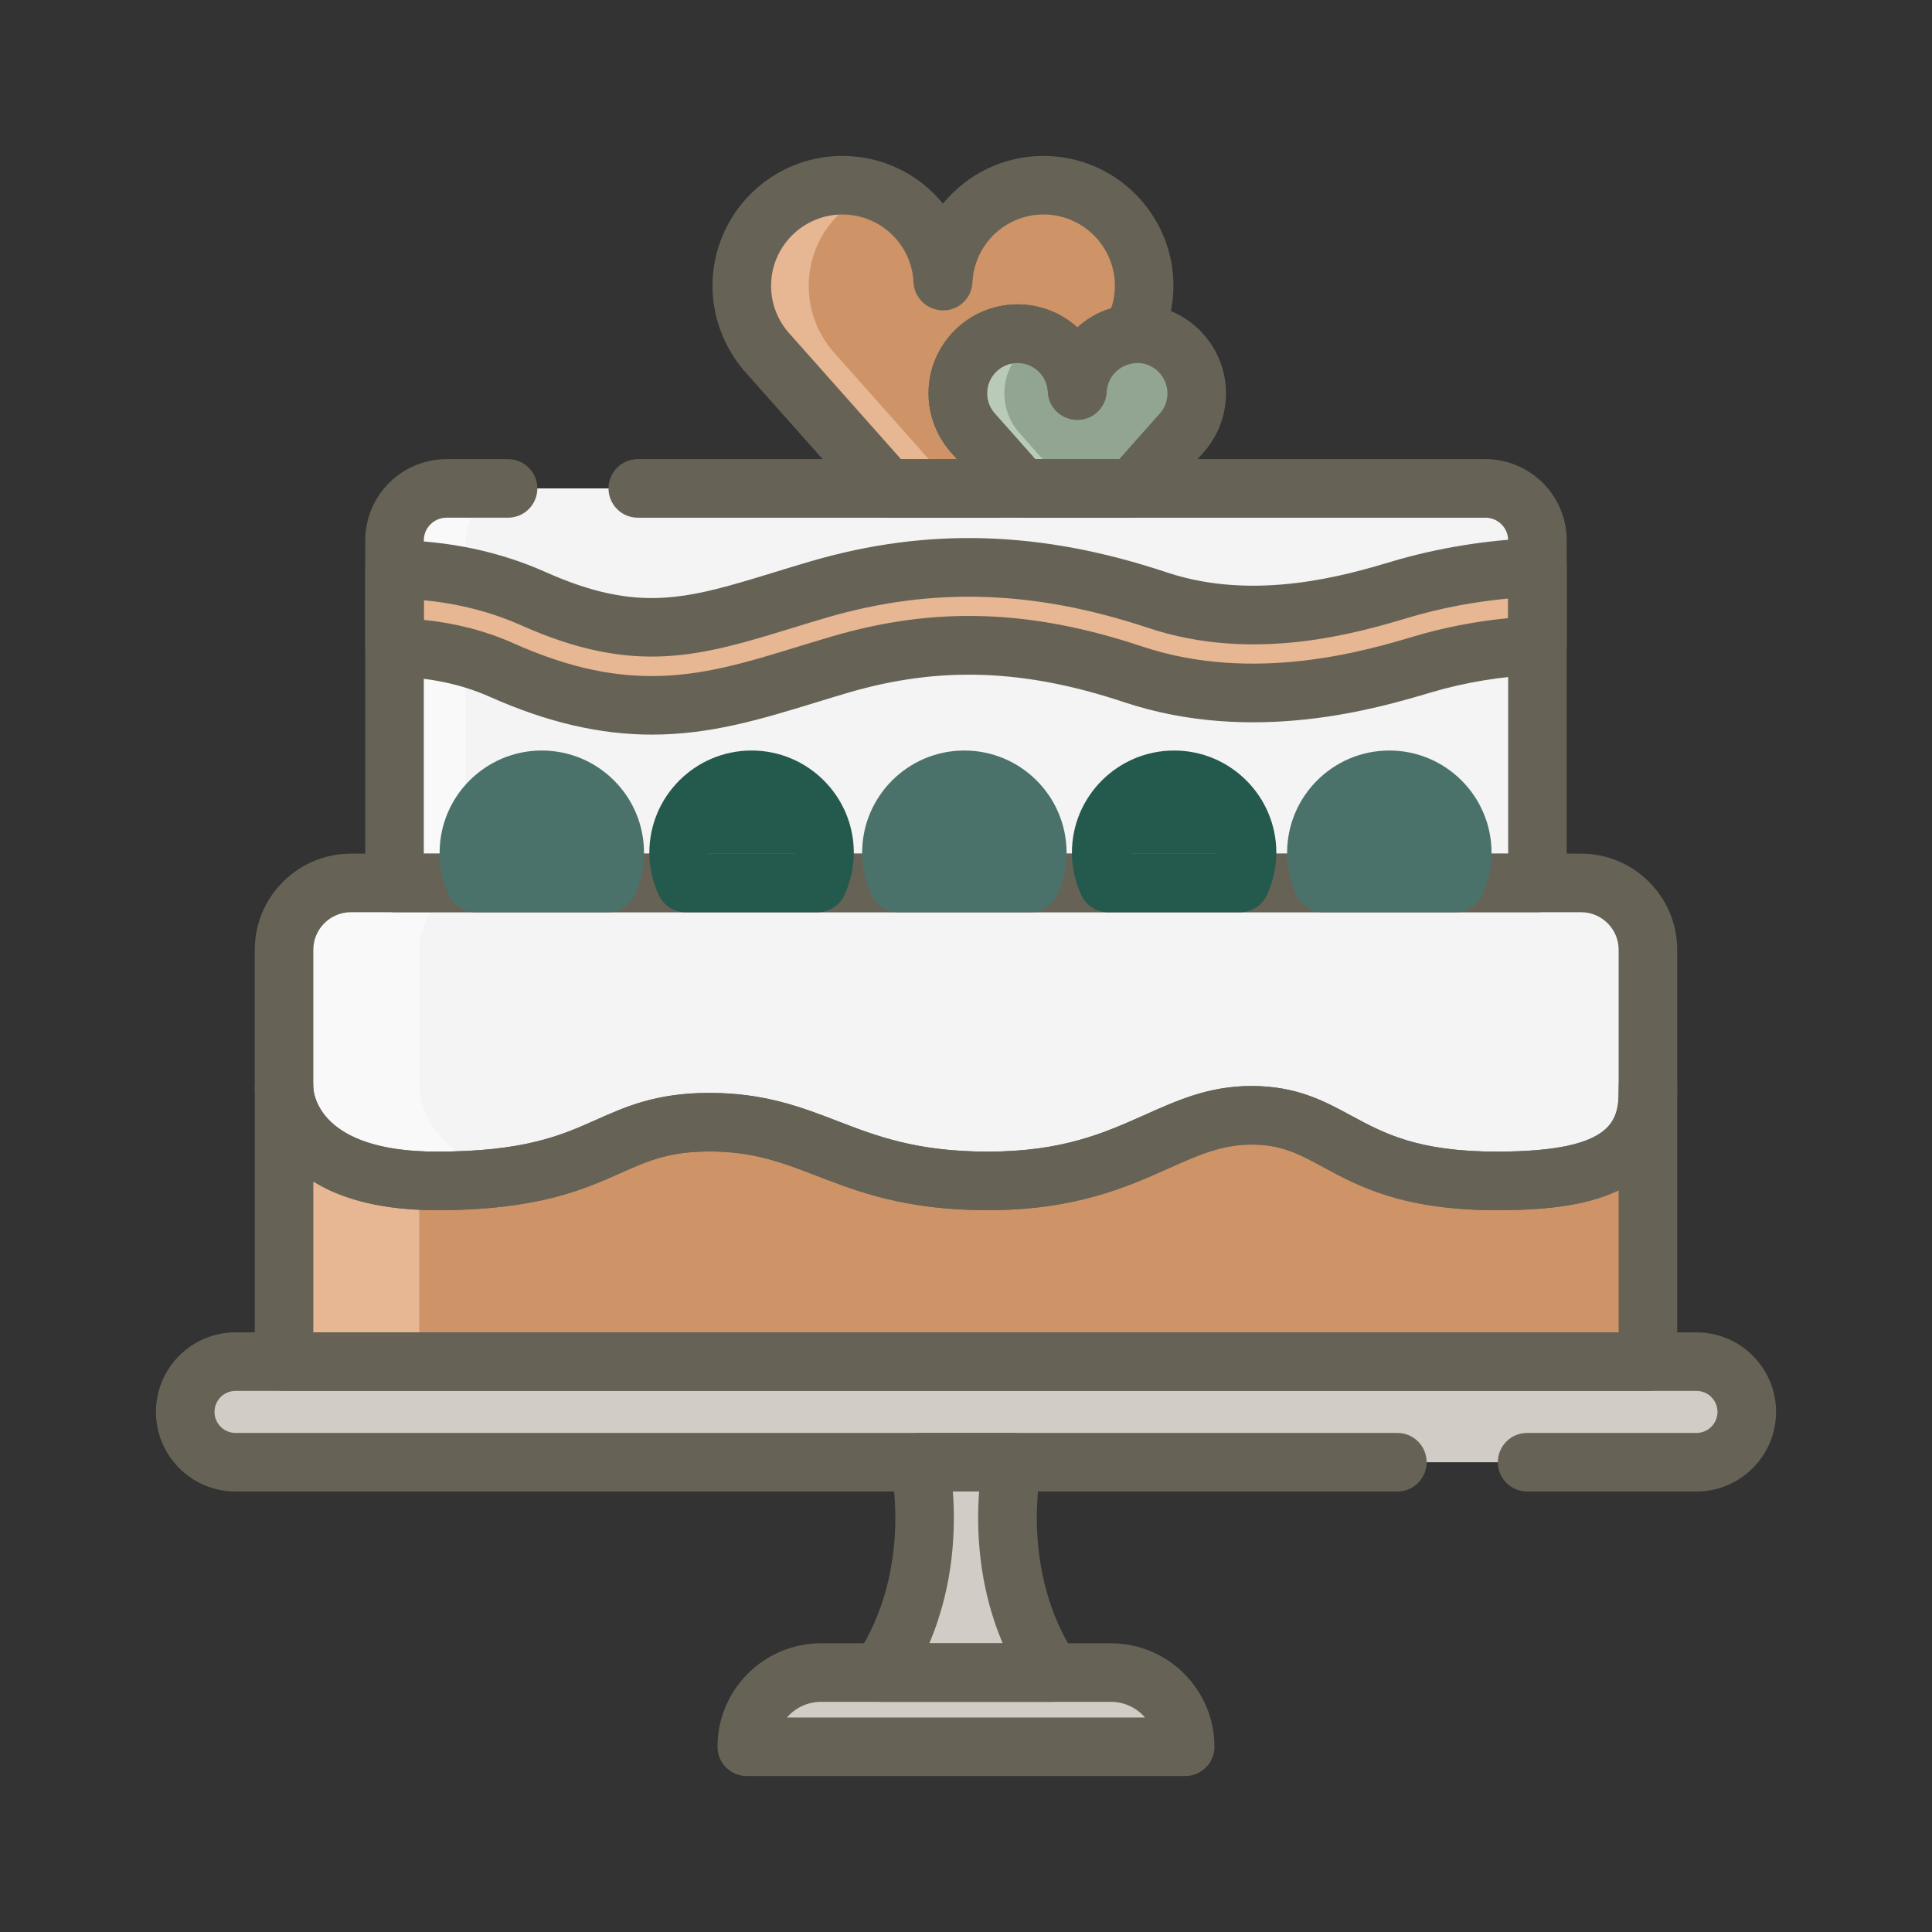 <?xml version="1.0" encoding="utf-8"?>
<svg version="1.1" id="Layer_1" xmlns="http://www.w3.org/2000/svg" x="0px" y="0px" viewBox="0 0 300 300" enable-background="new 0 0 300 300">
  <rect x="0" y="0" width="300" height="300" fill="#333333" stroke="none"/>
  <g>
    <g>
      <g>
        <path d="M271.239,219.242c0,4.312-3.499,7.811-7.814,7.811H36.57c-4.316,0-7.808-3.499-7.808-7.811l0,0 c0-4.313,3.493-7.808,7.808-7.808h226.855C267.74,211.433,271.239,214.929,271.239,219.242L271.239,219.242z" style="fill: rgb(210, 204, 198);"/>
      </g>
      <g>
        <path d="M39.831,219.242c0-4.313,3.493-7.808,7.808-7.808H36.57c-4.316,0-7.808,3.496-7.808,7.808 c0,4.312,3.493,7.811,7.808,7.811h11.07C43.324,227.053,39.831,223.554,39.831,219.242z" style="fill: rgb(210, 204, 198);"/>
      </g>
      <g>
        <path d="M172.507,259.716h-45.02c-6.37,0-11.526,5.159-11.526,11.523h68.073 C184.033,264.875,178.877,259.716,172.507,259.716z" style="fill: rgb(210, 204, 198);"/>
      </g>
      <g>
        <path d="M157.234,227.053H150h-7.234c0,0,4.043,17.508-6.062,32.663H150h13.296 C153.191,244.561,157.234,227.053,157.234,227.053z" style="fill: rgb(210, 204, 198);"/>
      </g>
      <g>
        <path d="M137.562,259.716h5.576c10.105-15.155,6.062-32.663,6.062-32.663h-6.435c0,0,4.043,17.508-6.062,32.663 h-9.217c-6.37,0-11.526,5.159-11.526,11.523h10.076C126.037,264.875,131.192,259.716,137.562,259.716z" style="fill: rgb(210, 204, 198);"/>
      </g>
      <g>
        <path fill="#F4F4F4" d="M255.888,168.893v-21.406c0-5.739-4.647-10.386-10.39-10.386H54.495c-5.742,0-10.389,4.647-10.389,10.386 v21.406c0,0-0.065,14.477,23.679,14.477c26.272,0,25.964-9.117,42.363-9.117c16.623,0,21.063,9.117,43.239,9.117 c22.182,0,28.054-10.188,40.948-10.188c13.533,0,14.48,10.188,38.07,10.188C250.637,183.37,255.888,178.546,255.888,168.893z"/>
      </g>
      <g>
        <path d="M232.404,183.37c-23.59,0-24.538-10.188-38.07-10.188c-12.893,0-18.766,10.188-40.948,10.188 c-22.176,0-26.616-9.117-43.239-9.117c-16.398,0-16.09,9.117-42.363,9.117c-23.745,0-23.679-14.477-23.679-14.477v42.54h211.783 v-42.54C255.888,178.546,250.637,183.37,232.404,183.37z" style="fill: rgb(206, 147, 103);"/>
      </g>
      <g>
        <path fill="#F9F9F9" d="M65.103,168.893v-21.406c0-5.739,4.647-10.386,10.389-10.386H54.246c-5.742,0-10.389,4.647-10.389,10.386 v21.406c0,0-0.071,14.477,23.673,14.477c4.979,0,8.998-0.329,12.361-0.858C65.103,179.43,65.103,168.893,65.103,168.893z"/>
      </g>
      <g>
        <g>
          <path d="M43.857,168.893v42.54h21.246v-28.158C43.857,182.299,43.857,168.893,43.857,168.893z" style="fill: rgb(231, 182, 146);"/>
        </g>
      </g>
      <g>
        <path fill="#F4F4F4" d="M230.664,75.842H69.336c-4.469,0-8.074,3.614-8.074,8.075v53.184h177.471V83.917 C238.733,79.456,235.127,75.842,230.664,75.842z"/>
      </g>
      <g>
        <path fill="#F9F9F9" d="M80.406,75.842h-11.07c-4.469,0-8.074,3.614-8.074,8.075v53.184h11.07V83.917 C72.331,79.456,75.937,75.842,80.406,75.842z"/>
      </g>
      <g>
        <path d="M87.025,121.525c-0.947-0.257-1.924-0.438-2.954-0.438c-6.251,0-11.319,5.067-11.319,11.319 c0,1.675,0.385,3.262,1.042,4.694h5.908c-0.657-1.433-1.042-3.019-1.042-4.694C78.66,127.185,82.218,122.831,87.025,121.525z" style="fill: rgb(93, 142, 132);"/>
      </g>
      <g>
        <path d="M94.347,137.101c0.657-1.433,1.048-3.019,1.048-4.694c0-6.251-5.067-11.319-11.325-11.319 c-6.251,0-11.319,5.067-11.319,11.319c0,1.675,0.385,3.262,1.042,4.694H94.347z" style="fill: rgb(74, 114, 106);"/>
      </g>
      <g>
        <path d="M218.688,121.525c-0.947-0.257-1.924-0.438-2.954-0.438c-6.251,0-11.325,5.067-11.325,11.319 c0,1.675,0.391,3.262,1.048,4.694h5.908c-0.657-1.433-1.048-3.019-1.048-4.694C210.317,127.185,213.875,122.831,218.688,121.525z " style="fill: rgb(93, 142, 132);"/>
      </g>
      <g>
        <path d="M226.011,137.101c0.657-1.433,1.048-3.019,1.048-4.694c0-6.251-5.073-11.319-11.325-11.319 c-6.257,0-11.325,5.067-11.325,11.319c0,1.675,0.391,3.262,1.048,4.694H226.011z" style="fill: rgb(74, 114, 106);"/>
      </g>
      <g>
        <path d="M238.733,88.09c-7.702,0.284-15.078,1.598-21.252,3.439c-7.317,2.184-22.543,6.731-37.727,1.666 c-18.588-6.195-35.3-6.725-52.592-1.675c-1.888,0.55-3.706,1.107-5.476,1.652c-13.698,4.2-22.75,6.974-38.852-0.204 c-7.423-3.306-14.864-4.466-21.572-4.552v12.13c5.245,0.08,10.999,0.989,16.635,3.499c9.01,4.014,16.493,5.482,23.307,5.482 c8.501,0,15.966-2.288,24.035-4.763c1.723-0.527,3.487-1.068,5.322-1.604c15.019-4.387,29.008-3.91,45.358,1.539 c18.825,6.275,37.183,0.787,45.032-1.548c5.405-1.613,11.55-2.661,17.783-2.927V88.09z" style="fill: rgb(231, 182, 146);"/>
      </g>
      <g>
        <path d="M72.331,89.608c-3.818-0.793-7.548-1.148-11.07-1.193v12.13c3.522,0.053,7.276,0.536,11.07,1.569V89.608z " style="fill: rgb(231, 182, 146);"/>
      </g>
      <g>
        <path d="M137.858,75.842h17.132l1.859-2.093l-5.938-6.692h0.006c-1.367-1.616-2.19-3.7-2.19-5.976 c0-5.127,4.15-9.273,9.276-9.273c4.973,0,9.022,3.916,9.253,8.832l0.006-0.006l0.03,0.015c0.225-4.635,3.842-8.341,8.412-8.764 c1.231-2.226,1.959-4.774,1.959-7.501c0-8.625-6.985-15.622-15.617-15.622c-8.383,0-15.202,6.604-15.587,14.894l-0.053-0.021 l-0.018,0.003c-0.391-8.273-7.205-14.877-15.587-14.877c-8.625,0-15.616,6.997-15.616,15.622c0,3.839,1.391,7.344,3.682,10.07 h-0.006L137.858,75.842z" style="fill: rgb(206, 147, 103);"/>
      </g>
      <g>
        <path d="M129.257,54.454L129.257,54.454c-2.291-2.726-3.676-6.231-3.676-10.07 c0-6.799,4.369-12.529,10.436-14.672c-1.64-0.583-3.374-0.95-5.215-0.95c-8.625,0-15.616,6.997-15.616,15.622 c0,3.839,1.391,7.344,3.682,10.07h-0.006l18.996,21.389h10.395L129.257,54.454" style="fill: rgb(231, 182, 146);"/>
      </g>
      <g>
        <path d="M185.827,61.081c0-5.127-4.15-9.273-9.276-9.273c-4.973,0-9.028,3.916-9.259,8.841l-0.03-0.015 l-0.006,0.006c-0.231-4.916-4.28-8.832-9.253-8.832c-5.126,0-9.276,4.147-9.276,9.273c0,2.276,0.823,4.36,2.19,5.976h-0.006 l7.802,8.785h17.126l7.802-8.785h-0.006C185.004,65.441,185.827,63.357,185.827,61.081z" style="fill: rgb(146, 164, 146);"/>
      </g>
      <g>
        <path d="M158.146,67.057c-1.368-1.616-2.191-3.7-2.191-5.976c0-3.839,2.327-7.127,5.648-8.536 c-1.107-0.47-2.32-0.737-3.599-0.737c-5.126,0-9.276,4.147-9.276,9.273c0,2.276,0.823,4.36,2.19,5.976h-0.006l7.802,8.785h7.228 l-7.802-8.785H158.146z" style="fill: rgb(185, 202, 185);"/>
      </g>
      <g>
        <path d="M119.655,121.525c-0.947-0.257-1.924-0.438-2.954-0.438c-6.251,0-11.325,5.067-11.325,11.319 c0,1.675,0.391,3.262,1.048,4.694h5.908c-0.657-1.433-1.048-3.019-1.048-4.694C111.284,127.185,114.842,122.831,119.655,121.525z " style="fill: rgb(28, 71, 29);"/>
      </g>
      <g>
        <path d="M126.984,137.101c0.657-1.433,1.048-3.019,1.048-4.694c0-6.251-5.074-11.319-11.325-11.319 c-6.257,0-11.331,5.067-11.331,11.319c0,1.675,0.397,3.262,1.054,4.694H126.984z" style="fill: rgb(36, 89, 78);"/>
      </g>
      <g>
        <path d="M152.699,121.525c-0.947-0.257-1.924-0.438-2.954-0.438c-6.251,0-11.325,5.067-11.325,11.319 c0,1.675,0.391,3.262,1.048,4.694h5.908c-0.657-1.433-1.048-3.019-1.048-4.694C144.329,127.185,147.886,122.831,152.699,121.525z " style="fill: rgb(93, 142, 132);"/>
      </g>
      <g>
        <path d="M160.022,137.101c0.657-1.433,1.048-3.019,1.048-4.694c0-6.251-5.073-11.319-11.325-11.319 c-6.251,0-11.325,5.067-11.325,11.319c0,1.675,0.391,3.262,1.048,4.694H160.022z" style="fill: rgb(74, 114, 106);"/>
      </g>
      <g>
        <path d="M185.265,121.525c-0.947-0.257-1.924-0.438-2.954-0.438c-6.251,0-11.319,5.067-11.319,11.319 c0,1.675,0.385,3.262,1.042,4.694h5.908c-0.657-1.433-1.042-3.019-1.042-4.694C176.9,127.185,180.457,122.831,185.265,121.525z" style="fill: rgb(28, 71, 29);"/>
      </g>
      <g style="" transform="matrix(1, 0, 0, 0.814, 0, 22.525)">
        <path d="M192.593,137.101c0.657-1.433,1.048-3.019,1.048-4.694c0-6.251-5.073-11.319-11.325-11.319 c-6.251,0-11.325,5.067-11.325,11.319c0,1.675,0.391,3.262,1.048,4.694H192.593z" style="fill: rgb(36, 89, 78);"/>
      </g>
    </g>
    <g>
      <g>
        <path d="M263.424,231.599h-26.296c-2.51,0-4.546-2.036-4.546-4.547c0-2.51,2.036-4.546,4.546-4.546h26.296 c1.803,0,3.268-1.465,3.268-3.265c0-1.8-1.465-3.262-3.268-3.262H36.57c-1.8,0-3.262,1.462-3.262,3.262 c0,1.8,1.462,3.265,3.262,3.265h180.413c2.51,0,4.546,2.036,4.546,4.546c0,2.51-2.036,4.547-4.546,4.547H36.57 c-6.814,0-12.355-5.544-12.355-12.358c0-6.814,5.541-12.355,12.355-12.355h226.855c6.817,0,12.361,5.541,12.361,12.355 C275.785,226.055,270.241,231.599,263.424,231.599z" style="fill: rgb(102, 99, 86);"/>
      </g>
      <g>
        <path d="M184.033,275.785h-68.072c-2.51,0-4.547-2.036-4.547-4.546c0-8.862,7.21-16.069,16.072-16.069h45.02 c8.862,0,16.072,7.207,16.072,16.069C188.58,273.749,186.543,275.785,184.033,275.785z M122.197,266.692h55.599 c-1.282-1.486-3.176-2.43-5.289-2.43h-45.02C125.373,264.262,123.479,265.206,122.197,266.692z" style="fill: rgb(102, 99, 86);"/>
      </g>
      <g>
        <path d="M163.296,264.262h-26.592c-1.675,0-3.217-0.923-4.008-2.4c-0.793-1.48-0.704-3.274,0.225-4.668 c8.912-13.367,5.452-28.963,5.414-29.117c-0.311-1.35,0.009-2.77,0.873-3.854c0.861-1.086,2.173-1.717,3.558-1.717h14.468 c1.385,0,2.696,0.63,3.558,1.717c0.861,1.08,1.181,2.492,0.876,3.839l0,0c-0.036,0.157-3.431,15.874,5.411,29.132 c0.929,1.394,1.018,3.188,0.225,4.668C166.513,263.339,164.971,264.262,163.296,264.262z M144.302,255.169h11.396 c-3.881-9.111-4.082-18.041-3.661-23.57h-4.073C148.384,237.128,148.183,246.059,144.302,255.169z" style="fill: rgb(102, 99, 86);"/>
      </g>
      <g>
        <path d="M232.404,187.917c-14.575,0-21.427-3.709-26.932-6.689c-3.747-2.031-6.459-3.499-11.138-3.499 c-4.609,0-8.234,1.622-12.825,3.673c-6.488,2.904-14.566,6.515-28.122,6.515c-12.731,0-20.107-2.844-26.616-5.355 c-5.233-2.019-9.756-3.762-16.623-3.762c-6.269,0-9.602,1.486-13.82,3.365c-5.745,2.563-12.899,5.751-28.543,5.751 c-10.304,0-18.041-2.525-23.002-7.506c-5.106-5.129-5.227-10.895-5.224-11.538v-21.385c0-8.235,6.701-14.933,14.936-14.933 h191.004c8.234,0,14.936,6.698,14.936,14.933v21.406C260.435,185.655,246.266,187.917,232.404,187.917z M194.334,168.636 c6.985,0,11.298,2.335,15.469,4.594c5.079,2.75,10.33,5.594,22.602,5.594c18.938,0,18.938-5.275,18.938-9.931v-21.406 c0-3.22-2.622-5.84-5.843-5.84H54.495c-3.22,0-5.843,2.62-5.843,5.84v21.406c0.038,0.953,0.912,9.931,19.133,9.931 c13.71,0,19.367-2.522,24.84-4.964c4.582-2.042,9.318-4.153,17.523-4.153c8.56,0,14.323,2.223,19.897,4.372 c6.047,2.332,12.301,4.745,23.342,4.745c11.615,0,18.121-2.91,24.41-5.722C182.935,170.805,187.786,168.636,194.334,168.636z" style="fill: rgb(102, 99, 86);"/>
      </g>
      <g>
        <path d="M255.888,215.98H44.106c-2.51,0-4.546-2.036-4.546-4.546v-42.534c0-0.009,0-0.018,0-0.027 c0.012-2.504,2.045-4.526,4.546-4.526c0.003,0,0.006,0,0.009,0c2.507,0.006,4.538,2.039,4.538,4.546v0.024 c0.038,0.941,0.924,9.907,19.133,9.907c13.71,0,19.367-2.522,24.84-4.964c4.582-2.042,9.318-4.153,17.523-4.153 c8.56,0,14.323,2.223,19.897,4.372c6.047,2.332,12.301,4.745,23.342,4.745c11.615,0,18.121-2.91,24.41-5.722 c5.138-2.297,9.99-4.467,16.537-4.467c6.985,0,11.298,2.335,15.469,4.594c5.079,2.75,10.33,5.594,22.602,5.594 c18.938,0,18.938-5.275,18.938-9.931c0-2.51,2.036-4.546,4.546-4.546c2.51,0,4.547,2.036,4.547,4.546v42.54 C260.435,213.943,258.398,215.98,255.888,215.98z M48.652,206.887h202.69v-22.06c-5.242,2.546-12.127,3.09-18.938,3.09 c-14.575,0-21.427-3.709-26.932-6.689c-3.747-2.031-6.459-3.499-11.138-3.499c-4.609,0-8.234,1.622-12.825,3.673 c-6.488,2.904-14.566,6.515-28.122,6.515c-12.731,0-20.107-2.844-26.616-5.355c-5.233-2.019-9.756-3.762-16.623-3.762 c-6.269,0-9.602,1.486-13.82,3.365c-5.745,2.563-12.899,5.751-28.543,5.751c-7.93,0-14.341-1.495-19.133-4.458V206.887z" style="fill: rgb(102, 99, 86);"/>
      </g>
      <g>
        <path d="M238.733,141.647H61.261c-2.51,0-4.546-2.036-4.546-4.546V83.917c0-6.959,5.662-12.621,12.621-12.621 h9.555c2.51,0,4.546,2.036,4.546,4.546c0,2.51-2.036,4.546-4.546,4.546h-9.555c-1.945,0-3.528,1.584-3.528,3.528v48.637h168.378 V83.917c0-1.945-1.581-3.528-3.522-3.528H99.036c-2.51,0-4.546-2.036-4.546-4.546c0-2.51,2.036-4.546,4.546-4.546h131.628 c6.956,0,12.615,5.662,12.615,12.621v53.184C243.279,139.611,241.243,141.647,238.733,141.647z" style="fill: rgb(102, 99, 86);"/>
      </g>
      <g>
        <path d="M94.407,141.647H73.853c-1.776,0-3.392-1.036-4.132-2.652c-0.968-2.104-1.456-4.322-1.456-6.589 c0-8.75,7.116-15.865,15.865-15.865c8.753,0,15.871,7.116,15.871,15.865c0,2.258-0.491,4.475-1.462,6.589 C97.799,140.611,96.183,141.647,94.407,141.647z M77.36,132.554h13.545c0.003-0.05,0.003-0.098,0.003-0.148 c0-3.735-3.04-6.772-6.778-6.772c-3.735,0-6.772,3.037-6.772,6.772C77.357,132.456,77.357,132.504,77.36,132.554z" style="fill: rgb(74, 114, 106);"/>
      </g>
      <g>
        <path d="M126.984,141.647H106.43c-1.776,0-3.392-1.036-4.132-2.652c-0.974-2.122-1.468-4.339-1.468-6.589 c0-8.75,7.122-15.865,15.877-15.865c8.752,0,15.871,7.116,15.871,15.865c0,2.258-0.491,4.475-1.462,6.589 C130.376,140.611,128.76,141.647,126.984,141.647z M109.926,132.554h13.557c0.003-0.05,0.003-0.098,0.003-0.148 c0-3.735-3.04-6.772-6.778-6.772c-3.741,0-6.784,3.037-6.784,6.772C109.923,132.456,109.923,132.504,109.926,132.554z" style="fill: rgb(36, 89, 78);"/>
      </g>
      <g>
        <path d="M160.022,141.647h-20.554c-1.776,0-3.392-1.036-4.132-2.652c-0.971-2.113-1.462-4.33-1.462-6.589 c0-8.75,7.119-15.865,15.871-15.865s15.871,7.116,15.871,15.865c0,2.258-0.491,4.475-1.462,6.589 C163.414,140.611,161.798,141.647,160.022,141.647z M142.97,132.554h13.551c0.003-0.05,0.003-0.098,0.003-0.148 c0-3.735-3.04-6.772-6.778-6.772c-3.738,0-6.778,3.037-6.778,6.772C142.967,132.456,142.967,132.504,142.97,132.554z" style="fill: rgb(74, 114, 106);"/>
      </g>
      <g>
        <path d="M192.593,141.647H172.04c-1.776,0-3.392-1.036-4.132-2.652c-0.971-2.113-1.462-4.33-1.462-6.589 c0-8.75,7.119-15.865,15.871-15.865s15.871,7.116,15.871,15.865c0,2.258-0.491,4.475-1.462,6.589 C195.985,140.611,194.369,141.647,192.593,141.647z M175.541,132.554h13.551c0.003-0.05,0.003-0.098,0.003-0.148 c0-3.735-3.04-6.772-6.778-6.772c-3.738,0-6.778,3.037-6.778,6.772C175.538,132.456,175.538,132.504,175.541,132.554z" style="fill: rgb(36, 89, 78);"/>
      </g>
      <g>
        <path d="M226.011,141.647h-20.554c-1.776,0-3.392-1.036-4.132-2.652c-0.971-2.113-1.462-4.33-1.462-6.589 c0-8.75,7.119-15.865,15.871-15.865c8.752,0,15.871,7.116,15.871,15.865c0,2.258-0.491,4.475-1.462,6.589 C229.403,140.611,227.787,141.647,226.011,141.647z M208.959,132.554h13.55c0.003-0.05,0.003-0.098,0.003-0.148 c0-3.735-3.04-6.772-6.778-6.772c-3.738,0-6.778,3.037-6.778,6.772C208.956,132.456,208.956,132.504,208.959,132.554z" style="fill: rgb(74, 114, 106);"/>
      </g>
      <g>
        <path d="M101.203,114.072c-8.054,0-16.283-1.921-25.156-5.875c-4.443-1.977-9.439-3.022-14.853-3.105 c-2.483-0.038-4.478-2.063-4.478-4.546v-12.13c0-1.216,0.488-2.38,1.353-3.235s1.971-1.362,3.253-1.311 c8.374,0.106,16.235,1.77,23.363,4.946c14.554,6.488,22.051,4.185,35.67,0.009c1.785-0.548,3.626-1.11,5.535-1.669 c18.227-5.319,35.8-4.771,55.303,1.729c13.814,4.612,28.119,0.34,34.986-1.711c7.015-2.09,14.755-3.345,22.386-3.626 c1.231-0.065,2.433,0.414,3.324,1.27c0.888,0.858,1.391,2.039,1.391,3.274v12.133c0,2.436-1.918,4.437-4.351,4.543 c-5.722,0.243-11.488,1.19-16.679,2.741c-8.306,2.469-27.622,8.22-47.77,1.504c-15.421-5.135-28.569-5.597-42.644-1.489 c-1.687,0.494-3.312,0.992-4.899,1.477l-0.37,0.113C118.249,111.663,110.39,114.072,101.203,114.072z M65.808,96.257 c4.967,0.503,9.638,1.72,13.938,3.635c7.794,3.472,14.61,5.088,21.456,5.088c7.823,0,14.72-2.113,22.703-4.561l0.37-0.115 c1.625-0.497,3.285-1.003,5.011-1.507c15.957-4.662,30.783-4.177,48.069,1.589c17.419,5.805,34.818,0.634,42.247-1.578 c4.612-1.376,9.575-2.332,14.584-2.821v-3.046c-5.304,0.497-10.555,1.498-15.406,2.945c-7.767,2.318-23.922,7.142-40.465,1.622 c-17.665-5.887-33.515-6.402-49.878-1.625c-1.871,0.545-3.664,1.095-5.414,1.634c-14.154,4.339-24.387,7.474-42.04-0.397 c-4.683-2.087-9.771-3.395-15.175-3.913V96.257z" style="fill: rgb(102, 99, 86);"/>
      </g>
      <g>
        <path d="M154.99,80.388h-17.132c-1.299,0-2.537-0.556-3.398-1.527l-18.997-21.389 c-3.14-3.744-4.825-8.356-4.825-13.089c0-11.12,9.046-20.169,20.163-20.169c6.293,0,11.923,2.874,15.622,7.412 c3.7-4.538,9.33-7.412,15.623-7.412c11.117,0,20.163,9.049,20.163,20.169c0,3.357-0.873,6.713-2.528,9.703 c-0.728,1.314-2.06,2.187-3.558,2.323c-2.335,0.216-4.179,2.134-4.292,4.458c-0.074,1.536-0.917,2.93-2.244,3.706 c-1.178,0.693-2.602,0.811-3.875,0.337c-0.033-0.009-0.065-0.021-0.095-0.035c-1.681-0.648-2.821-2.223-2.904-4.023 c-0.118-2.522-2.187-4.499-4.712-4.499c-2.608,0-4.73,2.119-4.73,4.727c0,1.424,0.607,2.439,1.116,3.04l5.861,6.613 c1.527,1.723,1.527,4.316-0.003,6.035l-1.859,2.093C157.527,79.832,156.29,80.388,154.99,80.388z M139.901,71.296h8.693 l-1.083-1.223c-2.175-2.578-3.33-5.739-3.33-8.992c0-7.619,6.201-13.82,13.823-13.82c3.584,0,6.855,1.362,9.312,3.602 c1.483-1.335,3.253-2.359,5.207-2.96c0.397-1.137,0.595-2.315,0.595-3.519c0-6.106-4.967-11.076-11.07-11.076 c-5.92,0-10.771,4.638-11.046,10.558c-0.068,1.462-0.835,2.803-2.06,3.602c-1.181,0.764-2.643,0.941-3.963,0.485 c-0.518-0.169-1.003-0.432-1.436-0.778c-1.009-0.817-1.634-2.025-1.693-3.324c-0.281-5.911-5.133-10.543-11.046-10.543 c-6.103,0-11.07,4.97-11.07,11.076c0,2.637,0.906,5.109,2.617,7.145L139.901,71.296z" style="fill: rgb(102, 99, 86);"/>
      </g>
      <g>
        <path d="M175.84,80.388h-17.126c-1.3,0-2.537-0.556-3.398-1.527l-7.802-8.785 c-2.178-2.581-3.333-5.742-3.333-8.995c0-7.619,6.201-13.82,13.823-13.82c3.564,0,6.82,1.347,9.273,3.567 c2.454-2.22,5.71-3.567,9.273-3.567c7.622,0,13.823,6.201,13.823,13.82c0,3.259-1.16,6.423-3.265,8.912l-7.867,8.868 C178.377,79.832,177.14,80.388,175.84,80.388z M160.756,71.296h13.041l6.447-7.258c0.429-0.515,1.036-1.533,1.036-2.957 c0-2.608-2.122-4.727-4.73-4.727c-2.528,0-4.6,1.98-4.718,4.508c-0.071,1.536-0.915,2.93-2.241,3.709 c-1.184,0.693-2.602,0.811-3.875,0.343c-0.033-0.012-0.065-0.024-0.098-0.038c-1.681-0.648-2.821-2.223-2.904-4.023 c-0.118-2.522-2.187-4.499-4.712-4.499c-2.608,0-4.73,2.119-4.73,4.727c0,1.424,0.607,2.439,1.116,3.04L160.756,71.296z" style="fill: rgb(102, 99, 86);"/>
      </g>
    </g>
  </g>
</svg>